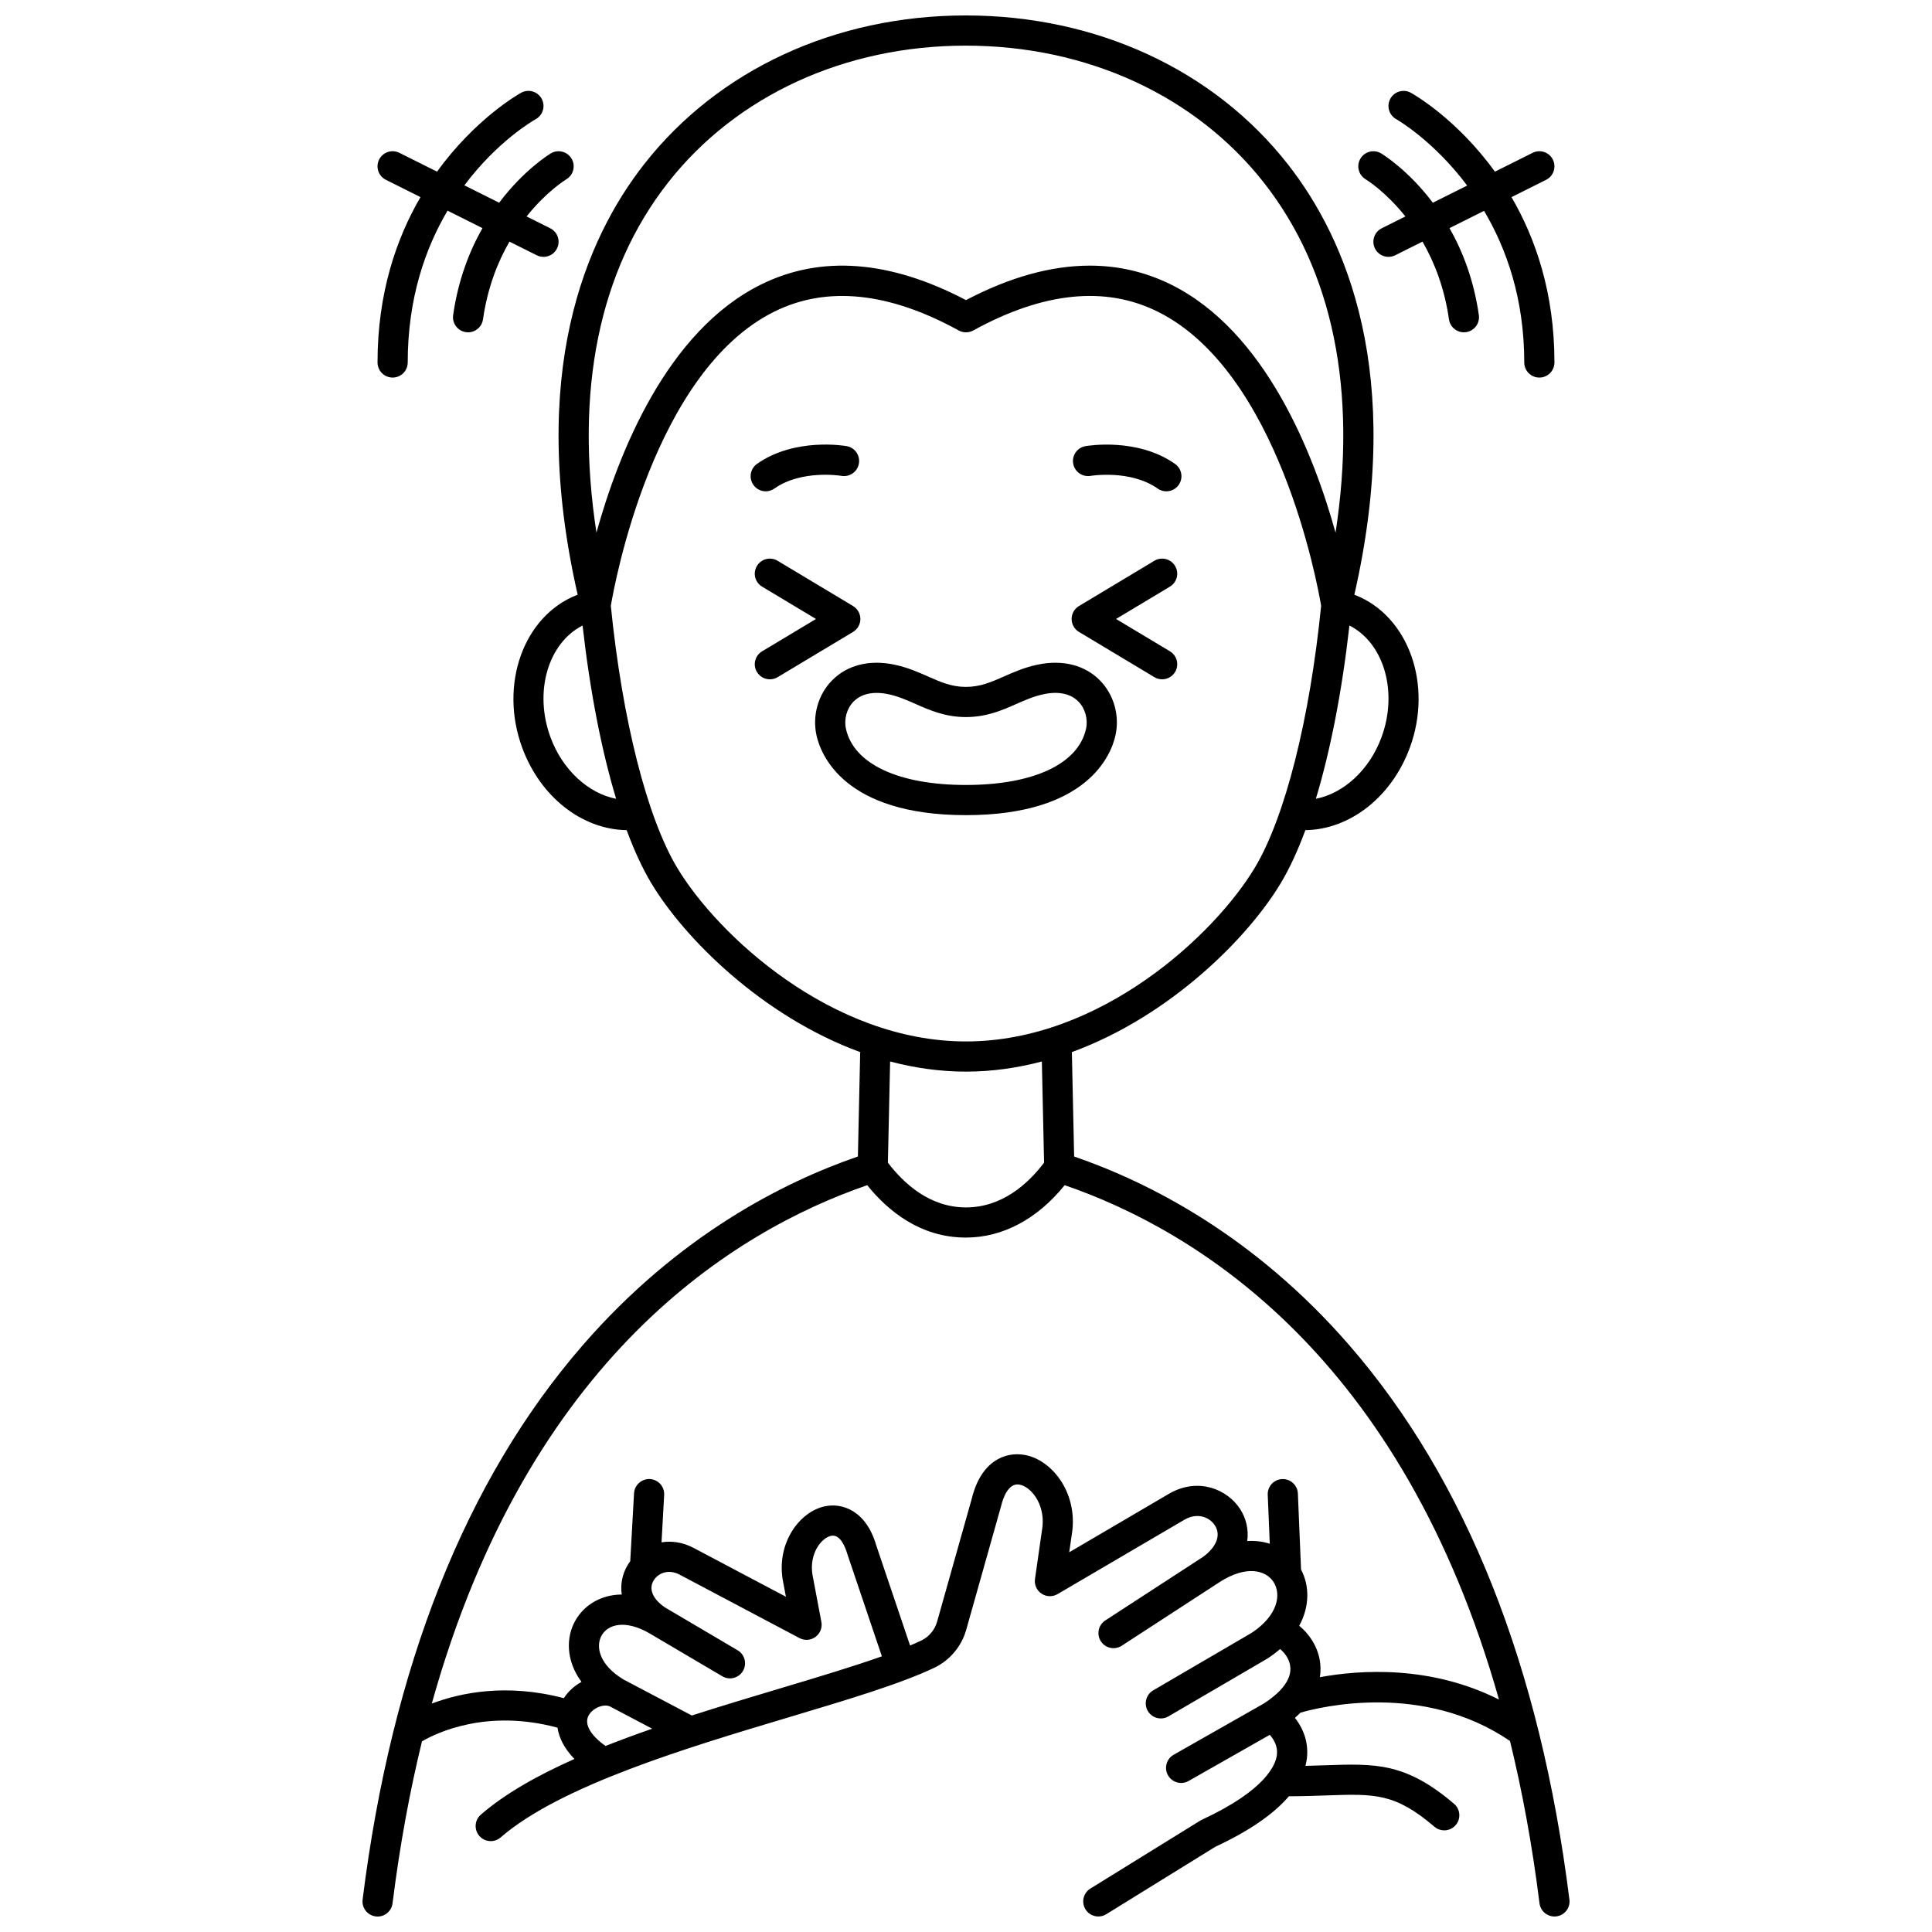 <?xml version="1.0" encoding="UTF-8"?>
<!-- Uploaded to: SVG Repo, www.svgrepo.com, Generator: SVG Repo Mixer Tools -->
<svg width="800px" height="800px" version="1.1" viewBox="144 144 512 512" xmlns="http://www.w3.org/2000/svg">
 <defs>
  <clipPath id="a">
   <path d="m240 148.09h320v503.81h-320z"/>
  </clipPath>
 </defs>
 <g clip-path="url(#a)">
  <path d="m559.91 647.41c-7.723-61.789-27.344-111.21-58.316-146.89-25.234-29.074-53.117-43.211-72.934-50.031l-0.605-27.672c26.109-9.555 46.688-30.316 55.348-44.75 2.324-3.875 4.516-8.605 6.535-14.066 11.781-0.168 22.867-8.758 27.688-21.875 6.133-16.676-0.328-34.801-14.402-40.402-0.102-0.039-0.207-0.074-0.309-0.113 13.348-58.508-2.102-94.293-17.648-114.11-19.652-25.047-50.75-39.406-85.324-39.406h-0.039c-34.504 0.012-65.535 14.352-85.141 39.344-15.547 19.816-31.004 55.613-17.676 114.17-0.102 0.039-0.207 0.074-0.309 0.113-14.07 5.602-20.531 23.727-14.398 40.402 4.82 13.117 15.902 21.711 27.688 21.875 2.019 5.461 4.211 10.191 6.535 14.066 8.66 14.438 29.242 35.199 55.355 44.754l-0.609 27.668c-19.82 6.82-47.699 20.961-72.934 50.031-30.973 35.684-50.594 85.102-58.32 146.89-0.273 2.191 1.281 4.191 3.473 4.465 0.168 0.02 0.336 0.031 0.5 0.031 1.988 0 3.711-1.48 3.961-3.504 1.938-15.5 4.586-29.766 7.801-42.926 3.918-2.277 17.199-8.668 35.914-3.621 0.402 2.66 1.766 5.508 4.488 8.293-9.793 4.359-18.406 9.207-24.801 14.754-1.668 1.445-1.848 3.973-0.402 5.641 0.789 0.914 1.902 1.379 3.023 1.379 0.93 0 1.859-0.32 2.617-0.977 15.844-13.73 49.395-23.773 76.359-31.84 15.91-4.762 29.648-8.871 38.746-13.207 4.043-2.012 7.066-5.652 8.285-9.984l9.215-32.688c0.016-0.047 0.027-0.098 0.039-0.145 0.453-1.875 1.836-6.172 4.844-5.644 3.012 0.531 6.777 5.051 6.106 11.211l-1.98 13.797c-0.219 1.52 0.453 3.031 1.727 3.887 1.277 0.859 2.93 0.906 4.254 0.129l33.711-19.766c3.352-1.902 6.555-0.656 7.984 1.559 1.648 2.555 0.484 5.664-3.113 8.324l-25.93 16.859c-1.852 1.203-2.375 3.68-1.172 5.531 1.203 1.852 3.68 2.375 5.531 1.172l26.004-16.91c6.938-4.438 12.141-3.191 14.219 0.016 2.113 3.266 1.191 8.871-5.809 13.488l-26.07 15.227c-1.906 1.113-2.551 3.562-1.438 5.469 0.742 1.273 2.082 1.98 3.457 1.98 0.684 0 1.379-0.176 2.012-0.547l26.16-15.281c0.059-0.035 0.117-0.07 0.172-0.105 1.199-0.785 2.277-1.609 3.258-2.461 1.066 0.871 2.309 2.391 2.644 4.281 0.742 4.168-3.324 7.797-6.91 10.129l-23.938 13.605c-1.922 1.09-2.594 3.531-1.5 5.453 0.738 1.297 2.09 2.023 3.481 2.023 0.668 0 1.348-0.168 1.973-0.523l21.52-12.234c1.203 1.371 2.133 3.156 1.883 5.305-0.293 2.539-2.816 9.297-19.91 17.215-0.145 0.066-0.285 0.145-0.422 0.227l-29.098 17.996c-1.879 1.16-2.461 3.625-1.297 5.504 0.758 1.223 2.066 1.895 3.406 1.895 0.719 0 1.445-0.191 2.098-0.598l28.895-17.871c8.973-4.18 15.477-8.66 19.504-13.387 3.754-0.012 7.031-0.125 9.973-0.227 12.824-0.445 18.137-0.629 28.605 8.301 0.754 0.645 1.676 0.957 2.594 0.957 1.129 0 2.254-0.477 3.043-1.402 1.434-1.68 1.234-4.203-0.445-5.637-12.832-10.945-20.828-10.668-34.074-10.211-1.656 0.059-3.418 0.121-5.309 0.164 0.168-0.668 0.309-1.336 0.387-2.012 0.441-3.84-0.676-7.527-3.176-10.715 0.527-0.461 1.02-0.922 1.473-1.379 5.168-1.492 32.449-8.238 55.523 7.508 3.227 13.184 5.883 27.477 7.82 43.008 0.254 2.023 1.977 3.504 3.961 3.504 0.164 0 0.332-0.012 0.5-0.031 2.188-0.262 3.742-2.262 3.469-4.453zm-49.793-308.04c-3.188 8.672-10.047 14.891-17.402 16.32 3.867-12.793 6.934-28.492 8.895-45.926 9.121 4.641 12.941 17.535 8.508 29.605zm-189.07-146.99c18.082-23.051 46.824-36.273 78.852-36.285h0.039c32.102 0 60.906 13.246 79.027 36.344 18.301 23.324 24.742 55.125 18.969 92.723-5.805-20.895-18.555-53.375-43.645-65.773-6.738-3.328-13.906-4.992-21.473-4.992-10.242 0-21.215 3.047-32.82 9.133-20.18-10.582-38.441-11.977-54.297-4.141-25.082 12.395-37.832 44.859-43.637 65.754-5.762-37.625 0.688-69.438 18.984-92.762zm-31.168 146.99c-4.438-12.07-0.613-24.965 8.508-29.605 1.965 17.434 5.027 33.133 8.895 45.926-7.356-1.43-14.215-7.648-17.402-16.32zm33.574 34.586c-7.992-13.32-14.551-39.238-17.578-69.406 0.977-5.797 11.25-62.129 43.379-77.992 13.879-6.852 30.301-5.16 48.812 5.019 1.199 0.66 2.652 0.66 3.856 0 18.512-10.184 34.934-11.875 48.812-5.019 32.129 15.863 42.402 72.195 43.379 77.992-3.027 30.168-9.586 56.09-17.578 69.406-10.68 17.801-40.906 46.039-76.543 46.039-35.637 0-65.859-28.238-76.539-46.039zm97.238 78.164c-4.277 5.641-11.156 11.859-20.707 11.859-9.5 0-16.387-6.219-20.684-11.863l0.59-26.809c6.453 1.699 13.18 2.684 20.102 2.684 6.926 0 13.652-0.984 20.109-2.684zm-116.22 154.58c-4.016-2.848-5.691-5.789-4.5-8.051 1.027-1.945 3.91-3.184 5.641-2.438l11.223 5.914c-4.215 1.469-8.355 2.988-12.363 4.574zm46.25-15.25c-7.644 2.289-15.559 4.66-23.383 7.176l-18.09-9.535c-6.438-3.859-7.508-8.793-5.769-11.754 1.703-2.902 6.273-4.172 12.656-0.477l19.281 11.371c1.898 1.121 4.352 0.488 5.477-1.414 1.121-1.902 0.488-4.352-1.414-5.477l-19.203-11.324c-3.262-2.203-4.418-4.856-3.098-7.113 1.152-1.969 3.887-3.16 6.824-1.66l31.875 16.867c1.355 0.719 3.004 0.598 4.242-0.316 1.234-0.91 1.84-2.449 1.555-3.961l-2.379-12.613c-0.836-5.461 2.301-9.621 4.93-10.207 2.477-0.559 3.848 3.156 4.316 4.781 0.016 0.059 0.035 0.113 0.055 0.172l9.113 26.98c-7.734 2.738-17.176 5.566-26.988 8.504zm143.05-2.973c0.289-1.793 0.188-3.359-0.027-4.562-0.672-3.785-2.871-6.988-5.441-9.07 2.84-5.203 2.727-10.676 0.488-14.895l-0.84-20.152c-0.09-2.207-1.973-3.918-4.16-3.828-2.207 0.094-3.922 1.957-3.828 4.16l0.539 12.973c-1.801-0.574-3.805-0.844-5.969-0.715 0.422-3.102-0.336-6.074-1.879-8.469-3.383-5.234-11.062-8.477-18.699-4.148l-26.598 15.598 0.812-5.641c0.008-0.039 0.012-0.078 0.016-0.121 1.18-10.441-5.59-18.793-12.656-20.043-5.176-0.914-11.562 1.645-13.988 11.562l-9.195 32.621c-0.609 2.164-2.125 3.984-4.09 4.965-0.953 0.453-1.988 0.91-3.074 1.371l-8.984-26.594c-2.699-9.234-9.062-11.309-13.707-10.281-6.594 1.465-12.621 9.574-11.086 19.312 0.008 0.039 0.012 0.078 0.02 0.117l0.852 4.519-24.586-13.008c-2.91-1.488-5.781-1.836-8.379-1.414l0.699-12.551c0.121-2.207-1.562-4.094-3.769-4.215-2.172-0.117-4.094 1.562-4.215 3.769l-1.008 18.016c-0.27 0.359-0.523 0.727-0.746 1.109-1.305 2.227-1.914 4.926-1.504 7.703-5.629 0.039-9.949 2.898-12.191 6.719-2.695 4.59-2.574 10.887 1.52 16.434-1.867 1.035-3.508 2.5-4.68 4.316-15.215-4.004-27.434-1.426-34.988 1.434 25.641-91.961 80.375-125.32 115.39-137.38 5.481 6.805 14.078 13.883 26.152 13.883 9.742 0 18.938-4.914 26.172-13.887 34.887 12.012 89.332 45.16 115.1 136.32-18.199-9.176-36.91-7.863-47.473-5.93z"/>
 </g>
 <path d="m429.93 311.46 19.992 11.996c0.645 0.387 1.352 0.57 2.055 0.57 1.359 0 2.684-0.691 3.434-1.941 1.137-1.895 0.523-4.352-1.371-5.484l-14.281-8.57 14.277-8.566c1.895-1.137 2.508-3.594 1.371-5.484-1.137-1.895-3.594-2.508-5.484-1.371l-19.992 11.996c-1.203 0.723-1.941 2.023-1.941 3.43 0 1.402 0.738 2.703 1.941 3.426z"/>
 <path d="m372.01 308.04c0-1.406-0.738-2.707-1.941-3.43l-19.992-11.996c-1.895-1.137-4.348-0.523-5.484 1.371-1.137 1.895-0.523 4.352 1.371 5.484l14.277 8.566-14.277 8.566c-1.895 1.137-2.508 3.594-1.371 5.484 0.75 1.25 2.074 1.941 3.434 1.941 0.699 0 1.41-0.184 2.055-0.57l19.992-11.996c1.199-0.715 1.938-2.016 1.938-3.422z"/>
 <path d="m439.61 338.89c1.16-5.238-0.422-10.828-4.125-14.582-4-4.059-9.84-5.543-16.445-4.18-3.488 0.719-6.402 2.004-8.973 3.141-3.371 1.488-6.281 2.769-10.094 2.769-3.805 0-6.699-1.281-10.051-2.766-2.566-1.137-5.477-2.426-8.969-3.144-6.606-1.359-12.445 0.125-16.445 4.18-3.703 3.754-5.281 9.344-4.125 14.582 1.098 4.957 7.191 21.133 39.586 21.133 32.445-0.004 38.543-16.176 39.641-21.133zm-7.809-1.727c-2.059 9.305-13.957 14.863-31.828 14.863-17.84 0-29.719-5.555-31.781-14.863-0.57-2.582 0.219-5.426 2.012-7.242 1.5-1.52 3.574-2.293 6.102-2.293 0.949 0 1.965 0.109 3.035 0.328 2.652 0.547 4.934 1.555 7.344 2.625 3.652 1.617 7.793 3.449 13.289 3.449s9.652-1.832 13.32-3.449c2.422-1.066 4.707-2.078 7.359-2.625 3.914-0.809 7.074-0.129 9.137 1.965 1.793 1.816 2.582 4.66 2.012 7.242z"/>
 <path d="m248.05 244.06c2.207 0 4-1.789 4-4 0-17.02 4.676-30.277 10.555-40.234l9.254 4.629c-3.473 6.117-6.445 13.75-7.773 23.047-0.312 2.188 1.207 4.211 3.394 4.523 0.188 0.027 0.379 0.039 0.566 0.039 1.957 0 3.668-1.441 3.953-3.434 1.199-8.383 3.898-15.195 7.016-20.598l7.231 3.617c0.574 0.285 1.184 0.422 1.785 0.422 1.465 0 2.879-0.812 3.578-2.211 0.988-1.977 0.188-4.379-1.789-5.363l-6.269-3.137c5.191-6.516 10.16-9.621 10.551-9.859 1.887-1.141 2.492-3.59 1.359-5.481-1.137-1.895-3.594-2.508-5.484-1.371-0.492 0.293-7.16 4.398-13.699 13.074l-9.211-4.606c8.738-11.68 18.184-17.129 18.918-17.543 1.926-1.074 2.617-3.504 1.547-5.434-1.074-1.93-3.508-2.625-5.438-1.555-0.852 0.473-12.191 6.965-22.27 20.906l-9.988-4.992c-1.973-0.988-4.379-0.188-5.363 1.789-0.988 1.977-0.188 4.379 1.789 5.363l9.172 4.586c-6.379 10.953-11.383 25.402-11.383 43.824 0 2.207 1.789 3.996 4 3.996z"/>
 <path d="m505.89 191.5c0.391 0.238 5.356 3.344 10.551 9.859l-6.269 3.137c-1.977 0.988-2.773 3.391-1.789 5.363 0.699 1.402 2.113 2.211 3.578 2.211 0.602 0 1.211-0.137 1.785-0.422l7.231-3.617c3.113 5.402 5.816 12.215 7.016 20.598 0.285 1.996 1.996 3.434 3.953 3.434 0.188 0 0.379-0.012 0.57-0.039 2.188-0.312 3.707-2.34 3.394-4.523-1.328-9.297-4.297-16.93-7.773-23.047l9.156-4.578c5.926 9.992 10.652 23.262 10.652 40.184 0 2.207 1.789 4 4 4 2.207 0 4-1.789 4-4 0-18.422-5.004-32.871-11.383-43.82l9.172-4.586c1.977-0.988 2.773-3.391 1.789-5.363-0.988-1.977-3.394-2.777-5.363-1.789l-9.988 4.992c-10.078-13.941-21.418-20.434-22.27-20.906-1.934-1.074-4.363-0.375-5.438 1.555-1.07 1.93-0.375 4.363 1.555 5.438 0.18 0.102 9.836 5.617 18.797 17.594l-9.098 4.547c-6.539-8.676-13.207-12.777-13.699-13.074-1.891-1.133-4.332-0.523-5.473 1.363-1.145 1.891-0.539 4.348 1.344 5.492z"/>
 <path d="m433.02 270.11c0.105-0.016 10.547-1.727 17.77 3.363 0.699 0.492 1.504 0.73 2.301 0.73 1.258 0 2.492-0.59 3.273-1.695 1.273-1.805 0.84-4.301-0.965-5.57-9.98-7.031-23.195-4.801-23.754-4.703-2.172 0.383-3.617 2.449-3.238 4.621 0.371 2.168 2.441 3.625 4.613 3.254z"/>
 <path d="m346.92 274.2c0.797 0 1.598-0.238 2.301-0.73 7.195-5.07 17.586-3.394 17.77-3.363 2.18 0.375 4.242-1.074 4.625-3.246 0.383-2.176-1.07-4.25-3.242-4.633-0.559-0.098-13.773-2.328-23.754 4.703-1.805 1.273-2.238 3.766-0.965 5.57 0.773 1.109 2.012 1.699 3.266 1.699z"/>
</svg>